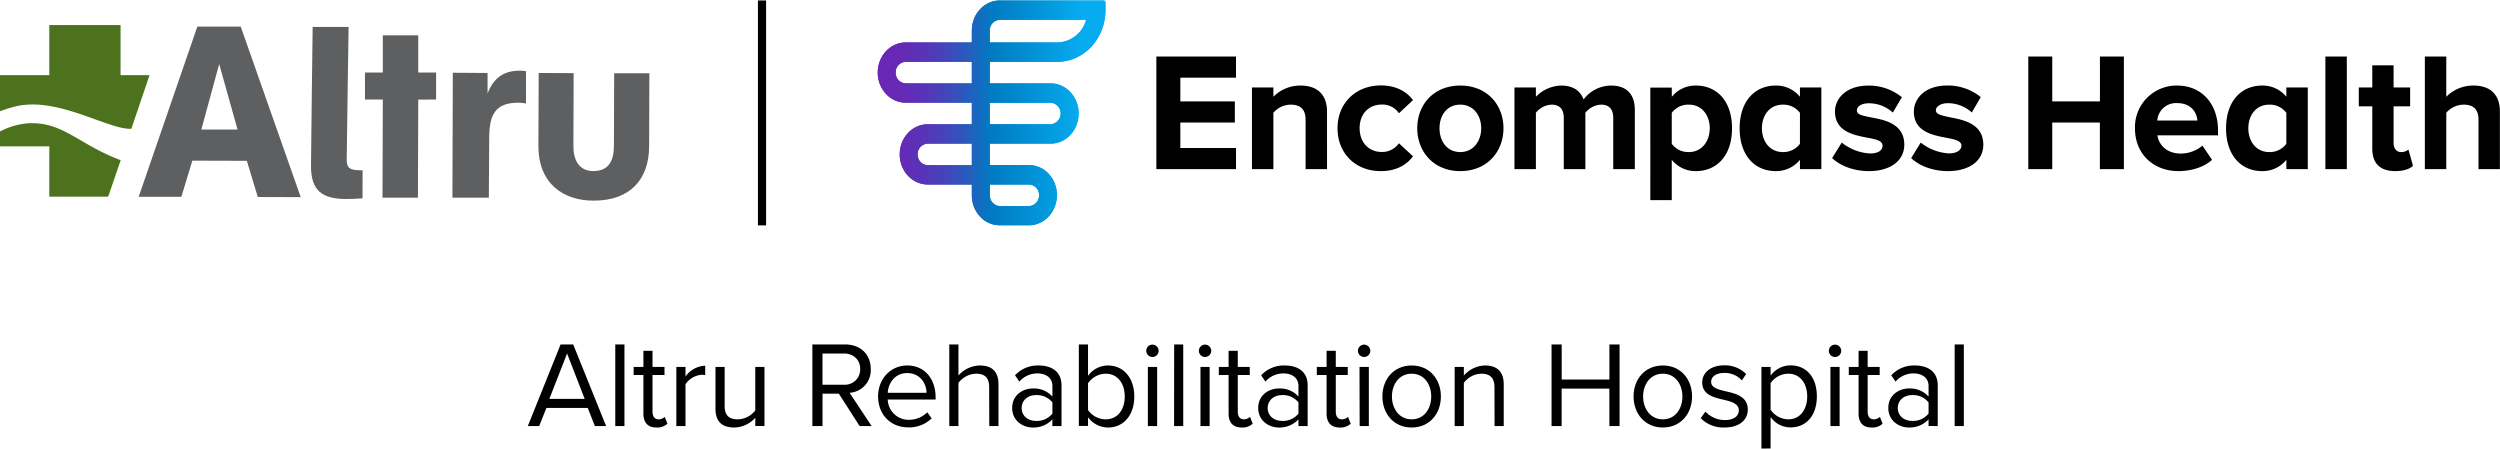 <svg xmlns="http://www.w3.org/2000/svg" xmlns:xlink="http://www.w3.org/1999/xlink" width="11.97in" height="2.15in" viewBox="0 0 862.04 154.51"><defs><linearGradient id="a" x1="302.65" y1="38.78" x2="381.18" y2="38.78" gradientUnits="userSpaceOnUse"><stop offset="0" stop-color="#6a26b5"/><stop offset="0.09" stop-color="#6629b6"/><stop offset="0.19" stop-color="#5933b7"/><stop offset="0.29" stop-color="#4544ba"/><stop offset="0.39" stop-color="#285bbd"/><stop offset="0.49" stop-color="#0379c2"/><stop offset="0.5" stop-color="#007bc2"/><stop offset="0.9" stop-color="#06acef"/></linearGradient><clipPath id="c"><path d="M342.31,69.8a3.82,3.82,0,0,1-1-2.64v-3.7h13.52a3.57,3.57,0,0,1,3.45,3.68,3.63,3.63,0,0,1-3.47,3.75h-10a3.32,3.32,0,0,1-2.44-1.09M316.42,53.08a3.61,3.61,0,0,1,3.46-3.72H335.1V56.8H319.88a3.61,3.61,0,0,1-3.46-3.72m24.87-17.83h21a3.73,3.73,0,0,1,0,7.44h-21ZM308.84,24.87a3.6,3.6,0,0,1,3.46-3.72h22.8v7.44H312.3a3.6,3.6,0,0,1-3.46-3.72m32.45-14.48a3.6,3.6,0,0,1,3.46-3.72h29.76a10.49,10.49,0,0,1-9.88,7.81H341.29ZM344.75,0c-5.33,0-9.65,4.65-9.65,10.38v4.09H312.3c-5.32,0-9.65,4.66-9.65,10.39S307,35.25,312.3,35.25h22.8v7.44H319.88c-5.32,0-9.65,4.66-9.65,10.39s4.33,10.38,9.65,10.38H335.1v3.7a10.73,10.73,0,0,0,2.84,7.36,9.27,9.27,0,0,0,6.81,3H354.8c5.32,0,9.65-4.68,9.65-10.41s-4.33-10.35-9.65-10.35H341.29V49.36h21c5.32,0,9.65-4.66,9.65-10.39s-4.33-10.38-9.65-10.38h-21V21.15h23.34c9.14,0,16.55-8,16.55-17.81V.65a.62.62,0,0,0-.6-.64Z" fill="url(#a)"/></clipPath><linearGradient id="d" x1="-783.82" y1="448.86" x2="-783.22" y2="448.86" gradientTransform="matrix(130.01, 0, 0, -130.01, 102207.24, 58395.26)" xlink:href="#a"/></defs><path d="M342.31,69.8a3.82,3.82,0,0,1-1-2.64v-3.7h13.52a3.57,3.57,0,0,1,3.45,3.68,3.63,3.63,0,0,1-3.47,3.75h-10a3.32,3.32,0,0,1-2.44-1.09M316.42,53.08a3.61,3.61,0,0,1,3.46-3.72H335.1V56.8H319.88a3.61,3.61,0,0,1-3.46-3.72m24.87-17.83h21a3.73,3.73,0,0,1,0,7.44h-21ZM308.84,24.87a3.6,3.6,0,0,1,3.46-3.72h22.8v7.44H312.3a3.6,3.6,0,0,1-3.46-3.72m32.45-14.48a3.6,3.6,0,0,1,3.46-3.72h29.76a10.49,10.49,0,0,1-9.88,7.81H341.29ZM344.75,0c-5.33,0-9.65,4.65-9.65,10.38v4.09H312.3c-5.32,0-9.65,4.66-9.65,10.39S307,35.25,312.3,35.25h22.8v7.44H319.88c-5.32,0-9.65,4.66-9.65,10.39s4.33,10.38,9.65,10.38H335.1v3.7a10.73,10.73,0,0,0,2.84,7.36,9.27,9.27,0,0,0,6.81,3H354.8c5.32,0,9.65-4.68,9.65-10.41s-4.33-10.35-9.65-10.35H341.29V49.36h21c5.32,0,9.65-4.66,9.65-10.39s-4.33-10.38-9.65-10.38h-21V21.15h23.34c9.14,0,16.55-8,16.55-17.81V.65a.62.62,0,0,0-.6-.64Z" fill="url(#a)"/><g clip-path="url(#c)"><rect x="302.65" y="0.01" width="78.53" height="77.54" fill="url(#d)"/></g><path d="M202.67,140.5H188.41l-2.49,6.25H182l11.3-28.14h4.35L209,146.75h-3.88Zm-13.25-3.12h12.19l-6.07-15.65Z"/><path d="M212.16,118.61h3.16v28.14h-3.16Z"/><path d="M221.86,142.49V129.15h-3.37v-2.78h3.37V120.8H225v5.57h4.13v2.78H225v12.66c0,1.52.67,2.62,2.06,2.62a3,3,0,0,0,2.15-.85l.93,2.36a5.16,5.16,0,0,1-3.79,1.31C223.38,147.25,221.86,145.52,221.86,142.49Z"/><path d="M233.21,126.37h3.16v3.29a8.68,8.68,0,0,1,6.8-3.71v3.25a5.28,5.28,0,0,0-1.27-.13,7.45,7.45,0,0,0-5.53,3.25v14.43h-3.16Z"/><path d="M260.46,143.88a10,10,0,0,1-7.25,3.37c-4.26,0-6.5-2.06-6.5-6.49V126.37h3.16v13.42c0,3.58,1.82,4.64,4.56,4.64a7.8,7.8,0,0,0,6-3.08v-15h3.17v20.38h-3.17Z"/><path d="M289.24,135.57h-5.62v11.18h-3.5V118.61h11.31c5.15,0,8.82,3.29,8.82,8.48a7.78,7.78,0,0,1-7.3,8.18l7.59,11.48h-4.13ZM291,121.73h-7.39v10.76H291a5.27,5.27,0,0,0,5.61-5.4C296.62,123.92,294.34,121.73,291,121.73Z"/><path d="M312.82,125.86c6.16,0,9.79,4.81,9.79,10.93v.8h-16.5a7.18,7.18,0,0,0,7.34,7,8.92,8.92,0,0,0,6.29-2.58l1.52,2.07a11.06,11.06,0,0,1-8.1,3.12c-6,0-10.38-4.34-10.38-10.71C302.78,130.63,307,125.86,312.82,125.86Zm-6.71,9.41h13.37c0-3-2.06-6.79-6.7-6.79C308.43,128.48,306.28,132.15,306.11,135.27Z"/><path d="M341.08,133.33c0-3.59-1.85-4.64-4.59-4.64a8,8,0,0,0-6,3.16v14.9h-3.16V118.61h3.16v10.71a10.13,10.13,0,0,1,7.3-3.46c4.26,0,6.5,2.07,6.5,6.5v14.39h-3.17Z"/><path d="M362.89,144.43a8.81,8.81,0,0,1-6.75,2.82c-3.46,0-7.13-2.32-7.13-6.75s3.67-6.71,7.13-6.71a8.5,8.5,0,0,1,6.75,2.79v-3.67c0-2.74-2.19-4.31-5.14-4.31a8.12,8.12,0,0,0-6.25,2.83L350,129.24a10.66,10.66,0,0,1,8.14-3.38c4.3,0,7.89,1.94,7.89,6.88v14h-3.17Zm0-5.83a6.83,6.83,0,0,0-5.61-2.53c-2.95,0-5,1.86-5,4.47s2.07,4.43,5,4.43a6.8,6.8,0,0,0,5.61-2.53Z"/><path d="M372,118.61h3.17v10.84a8.44,8.44,0,0,1,6.88-3.59c5.31,0,9.07,4.22,9.07,10.72s-3.76,10.67-9.07,10.67a8.57,8.57,0,0,1-6.88-3.54v3H372Zm9.24,25.82c4.14,0,6.59-3.34,6.59-7.85s-2.45-7.89-6.59-7.89a7.58,7.58,0,0,0-6.07,3.29v9.24A7.51,7.51,0,0,0,381.2,144.43Z"/><path d="M395.25,120.8a2.13,2.13,0,0,1,4.26,0,2.13,2.13,0,1,1-4.26,0Zm.55,5.57H399v20.38H395.8Z"/><path d="M404.87,118.61H408v28.14h-3.16Z"/><path d="M413.39,120.8a2.13,2.13,0,0,1,4.26,0,2.13,2.13,0,1,1-4.26,0Zm.55,5.57h3.16v20.38h-3.16Z"/><path d="M423.64,142.49V129.15h-3.37v-2.78h3.37V120.8h3.17v5.57h4.13v2.78h-4.13v12.66c0,1.52.67,2.62,2.06,2.62a3.06,3.06,0,0,0,2.16-.85l.92,2.36a5.16,5.16,0,0,1-3.79,1.31C425.16,147.25,423.64,145.52,423.64,142.49Z"/><path d="M447.73,144.43a8.82,8.82,0,0,1-6.75,2.82c-3.46,0-7.13-2.32-7.13-6.75s3.67-6.71,7.13-6.71a8.5,8.5,0,0,1,6.75,2.79v-3.67c0-2.74-2.19-4.31-5.14-4.31a8.12,8.12,0,0,0-6.25,2.83l-1.47-2.19a10.66,10.66,0,0,1,8.14-3.38c4.3,0,7.89,1.94,7.89,6.88v14h-3.17Zm0-5.83a6.83,6.83,0,0,0-5.61-2.53c-2.95,0-5,1.86-5,4.47s2.07,4.43,5,4.43a6.8,6.8,0,0,0,5.61-2.53Z"/><path d="M457.43,142.49V129.15h-3.37v-2.78h3.37V120.8h3.17v5.57h4.13v2.78H460.6v12.66c0,1.52.67,2.62,2.07,2.62a3,3,0,0,0,2.15-.85l.93,2.36a5.19,5.19,0,0,1-3.8,1.31C459,147.25,457.43,145.52,457.43,142.49Z"/><path d="M468.24,120.8a2.13,2.13,0,0,1,4.26,0,2.13,2.13,0,1,1-4.26,0Zm.54,5.57H472v20.38h-3.17Z"/><path d="M476.67,136.54c0-5.91,3.88-10.68,10.09-10.68s10.08,4.77,10.08,10.68-3.88,10.71-10.08,10.71S476.67,142.44,476.67,136.54Zm16.84,0c0-4.14-2.41-7.85-6.75-7.85s-6.8,3.71-6.8,7.85,2.45,7.89,6.8,7.89S493.51,140.71,493.51,136.54Z"/><path d="M515.32,133.41c0-3.58-1.82-4.72-4.56-4.72a7.87,7.87,0,0,0-6,3.16v14.9h-3.17V126.37h3.17v2.95a10.09,10.09,0,0,1,7.25-3.46c4.27,0,6.5,2.15,6.5,6.58v14.31h-3.16Z"/><path d="M554.93,133.84H538.48v12.91H535V118.61h3.5v12.1h16.45v-12.1h3.5v28.14h-3.5Z"/><path d="M563.28,136.54c0-5.91,3.89-10.68,10.09-10.68s10.08,4.77,10.08,10.68-3.88,10.71-10.08,10.71S563.28,142.44,563.28,136.54Zm16.84,0c0-4.14-2.41-7.85-6.75-7.85s-6.8,3.71-6.8,7.85,2.45,7.89,6.8,7.89S580.12,140.71,580.12,136.54Z"/><path d="M588.05,141.77a9.23,9.23,0,0,0,6.71,2.91c3.12,0,4.81-1.39,4.81-3.38,0-2.23-2.49-3-5.24-3.62-3.46-.81-7.38-1.73-7.38-6,0-3.17,2.74-5.87,7.6-5.87a10.3,10.3,0,0,1,7.55,3L600.62,131a7.92,7.92,0,0,0-6.07-2.57c-2.79,0-4.52,1.26-4.52,3.08,0,2,2.32,2.61,5,3.24,3.54.81,7.64,1.82,7.64,6.33,0,3.42-2.75,6.16-8,6.16a10.86,10.86,0,0,1-8.23-3.2Z"/><path d="M607.37,154.51V126.37h3.16v3a8.52,8.52,0,0,1,6.88-3.55c5.36,0,9.07,4,9.07,10.68s-3.71,10.71-9.07,10.71a8.38,8.38,0,0,1-6.88-3.58v10.84Zm9.24-25.82a7.55,7.55,0,0,0-6.08,3.25v9.19a7.57,7.57,0,0,0,6.08,3.3c4.09,0,6.54-3.38,6.54-7.89S620.7,128.69,616.61,128.69Z"/><path d="M630.62,120.8a2.13,2.13,0,0,1,4.26,0,2.13,2.13,0,1,1-4.26,0Zm.54,5.57h3.17v20.38h-3.17Z"/><path d="M640.87,142.49V129.15h-3.38v-2.78h3.38V120.8H644v5.57h4.14v2.78H644v12.66c0,1.52.68,2.62,2.07,2.62a3,3,0,0,0,2.15-.85l.93,2.36a5.17,5.17,0,0,1-3.8,1.31C642.39,147.25,640.87,145.52,640.87,142.49Z"/><path d="M665,144.43a8.84,8.84,0,0,1-6.75,2.82c-3.46,0-7.13-2.32-7.13-6.75s3.67-6.71,7.13-6.71a8.53,8.53,0,0,1,6.75,2.79v-3.67c0-2.74-2.2-4.31-5.15-4.31a8.08,8.08,0,0,0-6.24,2.83l-1.48-2.19a10.66,10.66,0,0,1,8.14-3.38c4.31,0,7.89,1.94,7.89,6.88v14H665Zm0-5.83a6.86,6.86,0,0,0-5.61-2.53c-3,0-5,1.86-5,4.47s2.07,4.43,5,4.43a6.83,6.83,0,0,0,5.61-2.53Z"/><path d="M674,118.61h3.16v28.14H674Z"/><path d="M672.57,40.32c-3.23-.66-5.05-1.09-5.05-2.43s1.72-2.47,4.08-2.47a12.17,12.17,0,0,1,8.31,3.21L683,33.32a18,18,0,0,0-11.49-4c-7.95,0-11.58,4.64-11.58,9,0,6.87,6.4,8.11,11.08,9,3.21.6,5.32,1.12,5.32,2.71s-1.59,2.7-4.36,2.7A17.16,17.16,0,0,1,662.3,49L659,54.34c3.12,3,8,4.5,12.68,4.5,7.41,0,12.2-3.58,12.2-9.12C683.86,42.5,677.06,41.19,672.57,40.32Zm-15.94,9.4c0,5.54-4.79,9.12-12.2,9.12-4.72,0-9.56-1.53-12.69-4.5L635.07,49a17.16,17.16,0,0,0,9.7,3.76c2.77,0,4.36-1,4.36-2.7S647,47.9,643.81,47.3c-4.68-.9-11.08-2.14-11.08-9,0-4.31,3.63-8.95,11.58-8.95a18,18,0,0,1,11.49,4l-3.12,5.31a12.19,12.19,0,0,0-8.31-3.21c-2.36,0-4.08,1-4.08,2.47s1.82,1.77,5.05,2.43C649.83,41.19,656.63,42.5,656.63,49.72ZM398.73,19.34h27.46v7.27H407v8.2h18.79v7.28H407v8.78h19.2v7.28H398.73ZM461.2,44.06c0,8.67,6.22,14.78,14.89,14.78,5.76,0,9.26-2.5,11.12-5.12l-4.83-4.48a7.11,7.11,0,0,1-5.94,3c-4.48,0-7.62-3.32-7.62-8.21s3.14-8.14,7.62-8.14a6.84,6.84,0,0,1,5.94,3l4.83-4.53c-1.86-2.56-5.36-5.07-11.12-5.07C467.42,29.34,461.2,35.45,461.2,44.06Zm42.32,14.78c9.31,0,14.9-6.75,14.9-14.78s-5.59-14.72-14.9-14.72-14.83,6.75-14.83,14.72S494.27,58.84,503.52,58.84Zm0-6.57c-4.59,0-7.15-3.78-7.15-8.21s2.56-8.14,7.15-8.14,7.22,3.78,7.22,8.14S508.12,52.27,503.52,52.27ZM448.45,29.34a13,13,0,0,0-9.37,3.87V30h-7.39V58.15h7.39V38.72a8,8,0,0,1,5.93-2.8c3.14,0,5.18,1.34,5.18,5.24v17h7.39V38.3C457.58,32.84,454.61,29.34,448.45,29.34Zm107,0a12,12,0,0,0-9.4,4.78c-1.12-3-3.68-4.78-7.66-4.78a12.57,12.57,0,0,0-8.79,3.87V30h-7.39V58.15h7.39V38.72a7.33,7.33,0,0,1,5.42-2.8c3,0,4.19,1.86,4.19,4.48V58.15h7.45V38.72a7.33,7.33,0,0,1,5.42-2.8c3,0,4.19,1.86,4.19,4.48V58.15h7.44V37.84C563.74,32.08,560.66,29.34,555.48,29.34Zm21,.7h-7.39V68.85h7.39V54.94a10.51,10.51,0,0,0,8.33,3.9c7.22,0,12.45-5.36,12.45-14.75S592,29.34,584.8,29.34a10.46,10.46,0,0,0-8.33,3.87Zm0,8.71a7.06,7.06,0,0,1,5.89-2.83c4.59,0,7.21,3.78,7.21,8.14s-2.62,8.21-7.21,8.21a7.07,7.07,0,0,1-5.89-2.84Zm44.2-5.54a10.48,10.48,0,0,0-8.34-3.87c-7.21,0-12.45,5.37-12.45,14.75s5.24,14.75,12.45,14.75a10.53,10.53,0,0,0,8.34-3.9v3.21h7.38V30h-7.38Zm0,16.22a7.1,7.1,0,0,1-5.89,2.84c-4.6,0-7.22-3.78-7.22-8.21s2.62-8.14,7.22-8.14a7.09,7.09,0,0,1,5.89,2.83Zm103.42,8.72V42.09H707.65V58.15h-8.26V19.34h8.26V34.81h16.44V19.34h8.26V58.15Zm27.11.69c4.36,0,8.78-1.34,11.57-3.89l-3.31-4.89A11.79,11.79,0,0,1,752,52.79c-4.77,0-7.56-2.85-8.09-6.28h20.89V44.76c0-9.13-5.64-15.42-14.08-15.42a14.35,14.35,0,0,0-14.55,14.72C736.18,53.08,742.64,58.84,751.2,58.84Zm6.51-17.45H743.86a6.5,6.5,0,0,1,6.87-6C755.62,35.39,757.48,38.71,757.71,41.39Zm51.53,16.76V19.34h-7.39V58.15Zm16.65.69c3.09,0,5.07-.81,6.17-1.8l-1.57-5.64a3.74,3.74,0,0,1-2.56.87c-1.63,0-2.56-1.34-2.56-3.14V36.5h5.7V30h-5.7V22.36H818V30h-4.65V36.5H818V51.1C818,56.17,820.72,58.84,825.89,58.84Zm-37.5-25.63a10.48,10.48,0,0,0-8.34-3.87c-7.21,0-12.45,5.37-12.45,14.75s5.24,14.75,12.45,14.75a10.53,10.53,0,0,0,8.34-3.9v3.21h7.39V30h-7.39Zm0,16.22a7.08,7.08,0,0,1-5.89,2.84c-4.6,0-7.22-3.78-7.22-8.21s2.62-8.14,7.22-8.14a7.08,7.08,0,0,1,5.89,2.83Zm64.52-20.09a13,13,0,0,0-9.37,3.87V19.34h-7.39V58.15h7.39V38.72a8,8,0,0,1,5.93-2.8c3.15,0,5.18,1.34,5.18,5.24v17H862V38.3C862,32.84,859.07,29.34,852.91,29.34Z"/><rect x="261.35" width="2.81" height="77.55"/><path d="M88.9,67.77,85.11,55.29l-18.79-.06L62.54,67.69l-14.72,0L68.05,9,83,9,103.7,67.82ZM75.58,21.91l-6.15,22.6,12.48,0Z" fill="#5e5f61"/><path d="M125,68.22c-1.92.16-3.75.24-5.66.23-8.4,0-12.13-3-12.1-11.43,0-4.41.57-47.9.57-47.9l12.39,0s-.64,42.16-.65,46c0,3.41,2.32,3.42,5.48,3.43Z" fill="#5e5f61"/><path d="M144.22,34.19,144.11,68l-12.22,0L132,34.15l-6.15,0,0-9.31,6.15,0,0-12.81,12.22,0,0,12.81,6.16,0,0,9.31Z" fill="#5e5f61"/><path d="M168.12,25l0,7.07c2.1-5.4,5.6-7.88,11.17-7.86a16.68,16.68,0,0,1,2.08.17l0,11.14a15.92,15.92,0,0,0-2.83-.25c-8.57,0-9.83,5.37-9.85,12.35L168.56,68,156,68l.14-43.08Z" fill="#5e5f61"/><path d="M197.8,25.05l-.08,25.36c0,4.33,1.8,8.41,6.79,8.42,5.74,0,7.17-4,7.18-8.79l.08-24.95,12.14,0-.08,25.12c0,11.72-6.79,18.85-19.18,18.81-10.57,0-19-6.05-19-18.69L185.75,25Z" fill="#5e5f61"/><path d="M45.28,44.25l6.29-18.51h-10V8.49H17V25.74H0V38.22a45.55,45.55,0,0,1,4.91-1.58C19.6,32.79,37.2,44.63,45.28,44.25Z" fill="#4c721d"/><path d="M41.62,55.07C27,49.61,21.72,41.69,9.64,42.35A25,25,0,0,0,0,45.18V50.3H17V67.65H37.3Z" fill="#4c721d"/></svg>